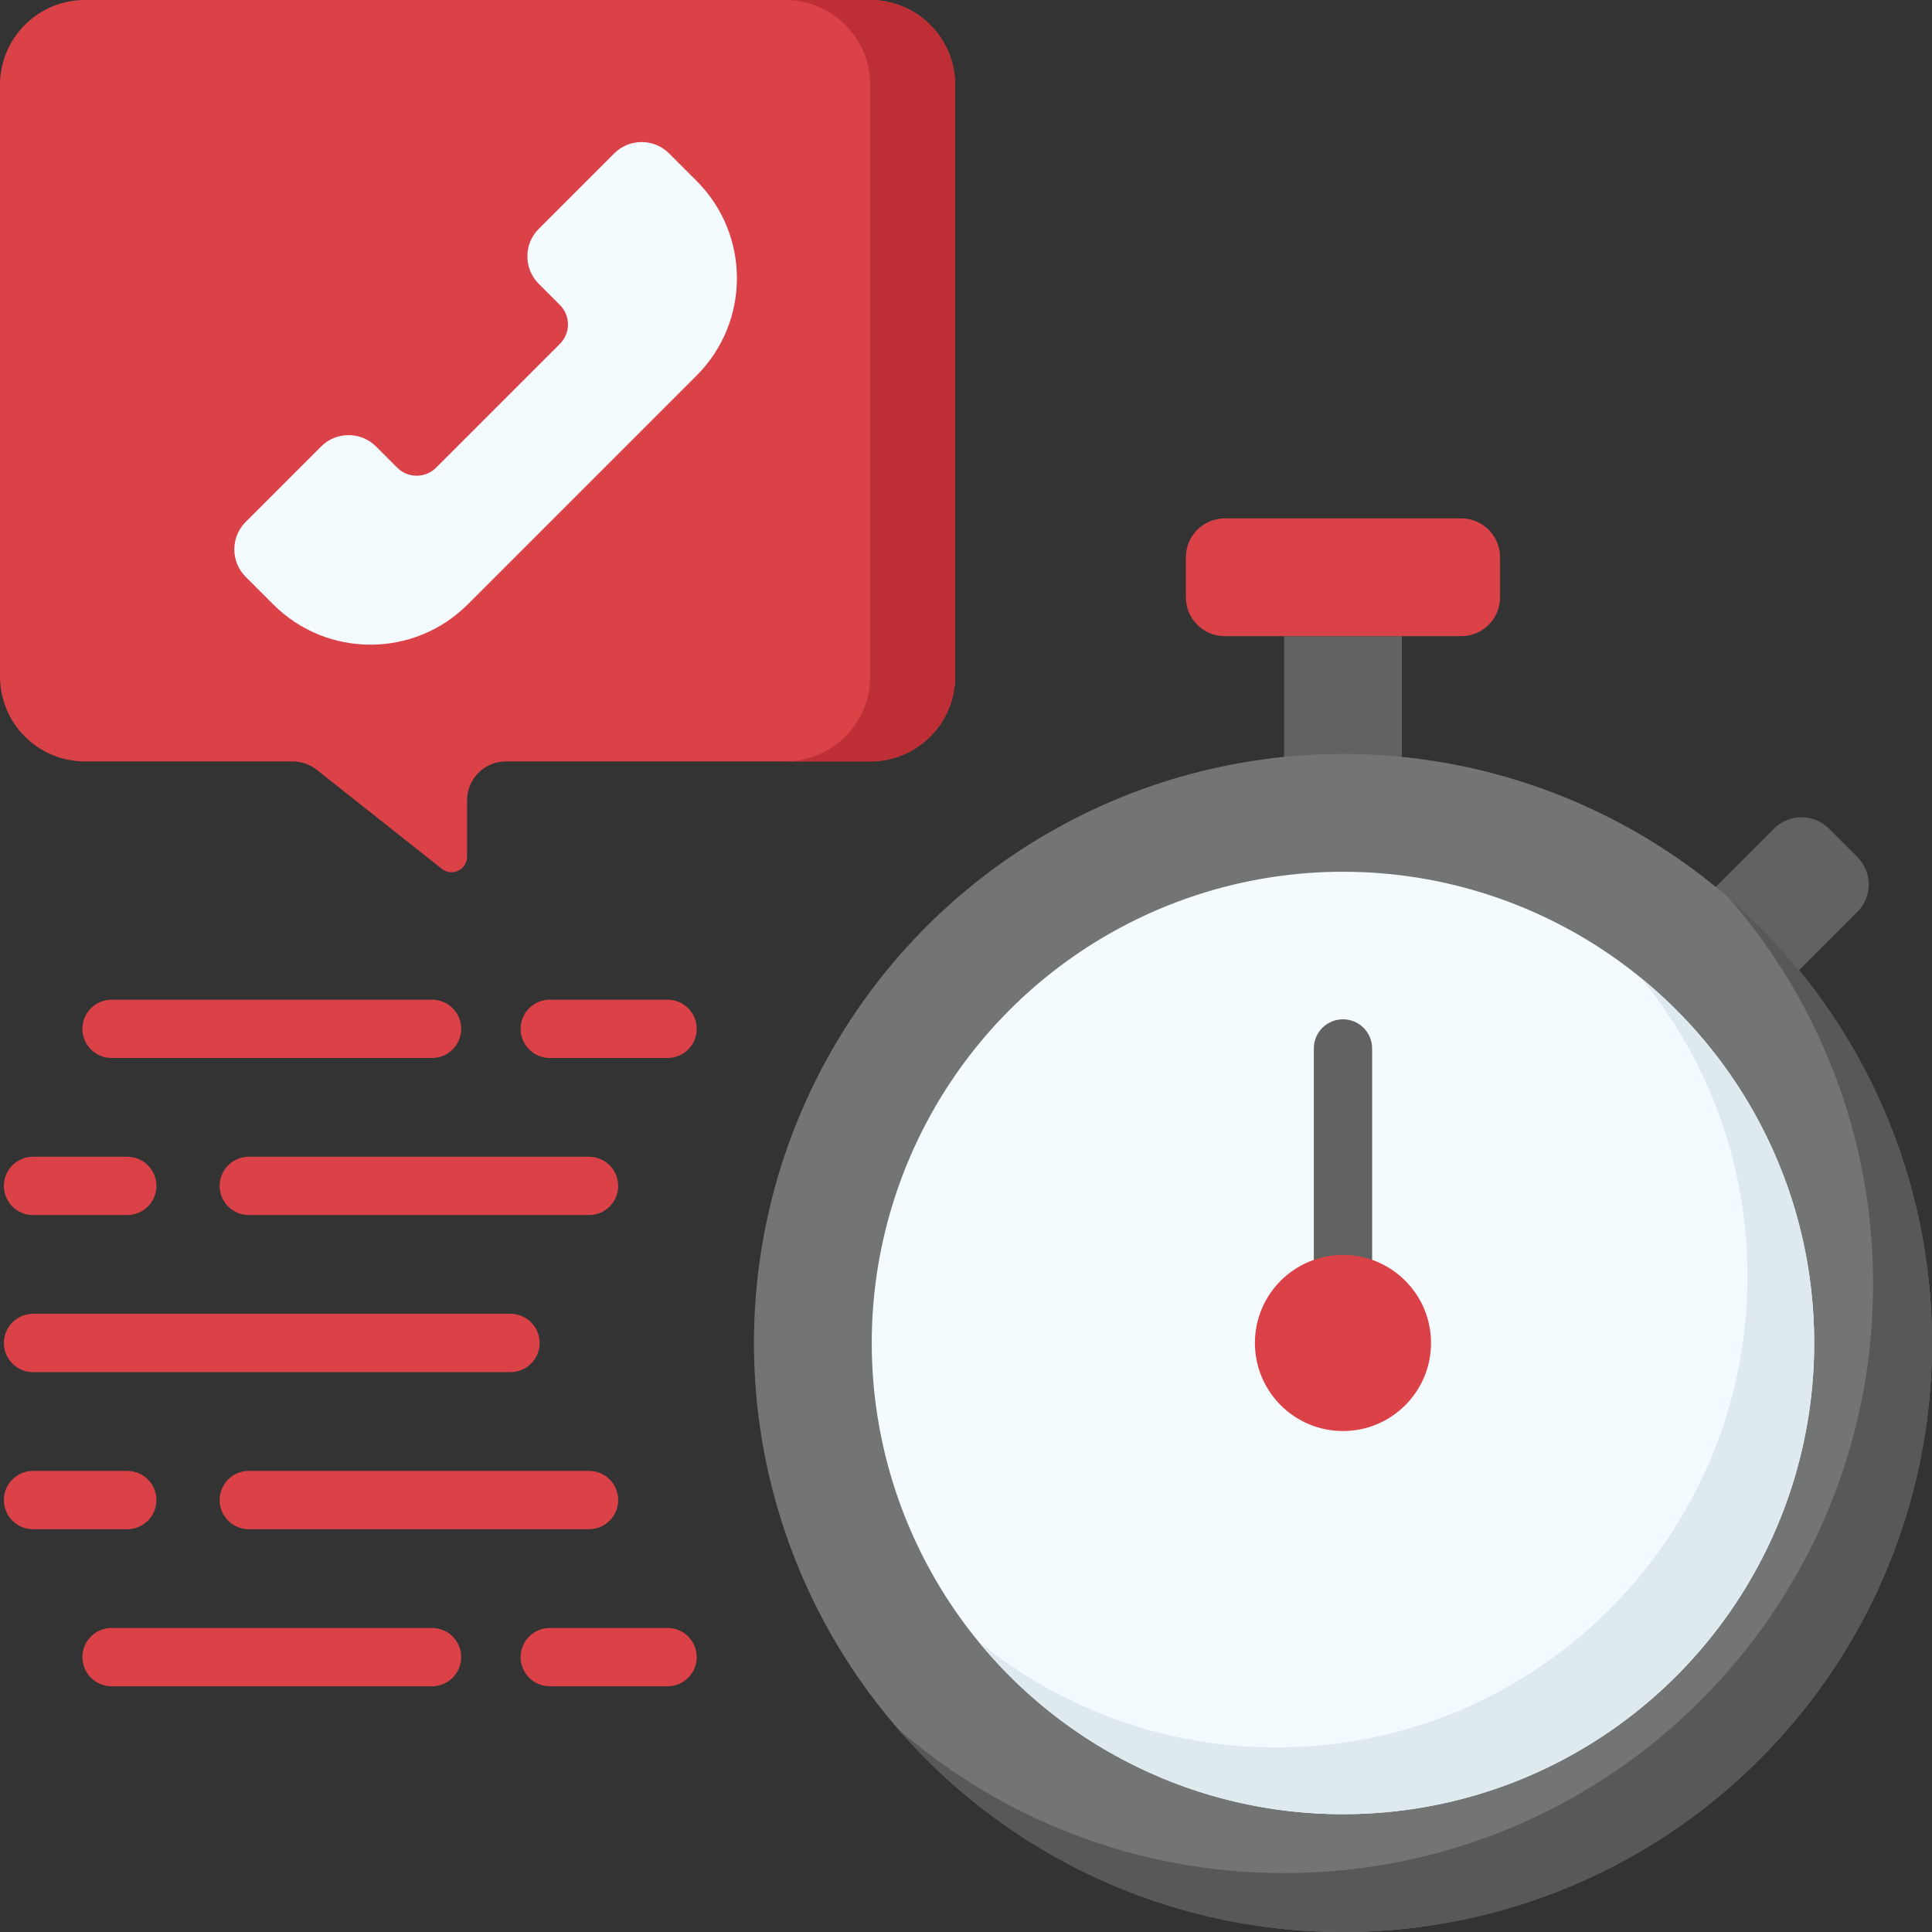 <?xml version="1.0" encoding="UTF-8"?> <svg xmlns="http://www.w3.org/2000/svg" xmlns:xlink="http://www.w3.org/1999/xlink" xmlns:svgjs="http://svgjs.com/svgjs" version="1.1" width="512" height="512" x="0" y="0" viewBox="0 0 512 512" style="enable-background:new 0 0 512 512" xml:space="preserve" class=""><rect x="0" y="0" width="512" height="512" fill="#333333" stroke="none"/><g><g xmlns="http://www.w3.org/2000/svg"><g><path d="m340.293 168.596h31.22v34.331h-31.22z" fill="#626262" data-original="#5e6b75" style="" class=""></path><path d="m387.227 168.596h-62.648c-5.69 0-10.302-4.612-10.302-10.302v-10.616c0-5.69 4.612-10.302 10.302-10.302h62.648c5.69 0 10.302 4.612 10.302 10.302v10.616c-.001 5.69-4.613 10.302-10.302 10.302z" fill="#db4247" data-original="#d3effb" style="" class=""></path><path d="m475.11 258.77-22.076-22.076 17.097-17.097c4.023-4.023 10.546-4.023 14.569 0l7.507 7.507c4.023 4.023 4.023 10.546 0 14.569z" fill="#626262" data-original="#5e6b75" style="" class=""></path><circle cx="355.902" cy="355.902" fill="#737474" r="156.098" data-original="#a0aab7" style="" class=""></circle><path d="m458.199 237.996c23.79 27.396 38.191 63.164 38.191 102.297 0 86.21-69.887 156.098-156.098 156.098-39.133 0-74.9-14.401-102.297-38.191 28.621 32.958 70.83 53.8 117.907 53.8 86.211 0 156.098-69.887 156.098-156.098 0-47.077-20.842-89.286-53.801-117.906z" fill="#585858" data-original="#808b95" style="" class=""></path><circle cx="355.902" cy="355.902" fill="#f4fbff" r="124.878" data-original="#f4fbff" style="" class=""></circle><path d="m434.914 259.2c17.608 21.525 28.176 49.033 28.176 79.011 0 68.968-55.91 124.878-124.878 124.878-29.979 0-57.486-10.568-79.011-28.176 22.901 27.995 57.713 45.867 96.702 45.867 68.968 0 124.878-55.91 124.878-124.878-.001-38.989-17.873-73.801-45.867-96.702z" fill="#dfeaef" data-original="#dfeaef" style="" class=""></path></g><path d="m22.505 0h208.109c12.429 0 22.505 10.076 22.505 22.505v156.775c0 12.429-10.076 22.505-22.505 22.505h-96.534c-5.69 0-10.302 4.612-10.302 10.302v14.938c0 3.445-3.977 5.369-6.678 3.231l-33.153-26.246c-1.82-1.441-4.073-2.225-6.394-2.225h-55.048c-12.429.001-22.505-10.075-22.505-22.505v-156.775c0-12.429 10.076-22.505 22.505-22.505z" fill="#db4247" data-original="#e28086" style="" class=""></path><path d="m230.614 0h-22.505c12.429 0 22.505 10.076 22.505 22.505v156.775c0 12.429-10.076 22.505-22.505 22.505h22.505c12.429 0 22.505-10.076 22.505-22.505v-156.775c0-12.429-10.076-22.505-22.505-22.505z" fill="#bd2f34" data-original="#dd636e" style="" class=""></path><path d="m142.775 75.213 5.606 5.606c2.848 2.848 2.848 7.465 0 10.313l-32.803 32.803c-2.848 2.848-7.465 2.848-10.313 0l-5.606-5.606c-4.023-4.023-10.546-4.023-14.569 0l-19.978 19.978c-4.023 4.023-4.023 10.546 0 14.569l7.289 7.289c14.239 14.239 37.324 14.239 51.563 0l60.647-60.647c14.239-14.239 14.239-37.324 0-51.563l-7.289-7.289c-4.023-4.023-10.546-4.023-14.569 0l-19.978 19.978c-4.023 4.023-4.023 10.545 0 14.569z" fill="#f4fbff" data-original="#f4fbff" style="" class=""></path><g><path d="m355.902 348.019c-4.267 0-7.726-3.459-7.726-7.726v-62.439c0-4.268 3.459-7.726 7.726-7.726s7.726 3.459 7.726 7.726v62.439c.001 4.267-3.458 7.726-7.726 7.726z" fill="#626262" data-original="#5e6b75" style="" class=""></path></g><g><path d="m135.285 363.629h-126.533c-4.267 0-7.726-3.459-7.726-7.726s3.459-7.726 7.726-7.726h126.532c4.267 0 7.726 3.459 7.726 7.726s-3.458 7.726-7.725 7.726z" fill="#db4247" data-original="#d3effb" style="" class=""></path></g><g><path d="m33.728 322.003h-24.976c-4.267 0-7.726-3.459-7.726-7.726 0-4.268 3.459-7.726 7.726-7.726h24.976c4.267 0 7.726 3.459 7.726 7.726s-3.459 7.726-7.726 7.726z" fill="#db4247" data-original="#d3effb" style="" class=""></path></g><g><path d="m156.098 322.003h-90.162c-4.267 0-7.726-3.459-7.726-7.726 0-4.268 3.459-7.726 7.726-7.726h90.162c4.267 0 7.726 3.459 7.726 7.726s-3.459 7.726-7.726 7.726z" fill="#db4247" data-original="#d3effb" style="" class=""></path></g><g><path d="m114.492 280.377h-84.927c-4.267 0-7.726-3.459-7.726-7.726s3.459-7.726 7.726-7.726h84.927c4.267 0 7.726 3.459 7.726 7.726s-3.458 7.726-7.726 7.726z" fill="#db4247" data-original="#d3effb" style="" class=""></path></g><g><path d="m176.91 280.377h-31.219c-4.267 0-7.726-3.459-7.726-7.726s3.459-7.726 7.726-7.726h31.219c4.267 0 7.726 3.459 7.726 7.726s-3.458 7.726-7.726 7.726z" fill="#db4247" data-original="#d3effb" style="" class=""></path></g><g><path d="m33.728 405.255h-24.976c-4.267 0-7.726-3.459-7.726-7.726s3.459-7.726 7.726-7.726h24.976c4.267 0 7.726 3.459 7.726 7.726s-3.459 7.726-7.726 7.726z" fill="#db4247" data-original="#d3effb" style="" class=""></path></g><g><path d="m156.098 405.255h-90.162c-4.267 0-7.726-3.459-7.726-7.726s3.459-7.726 7.726-7.726h90.162c4.267 0 7.726 3.459 7.726 7.726s-3.459 7.726-7.726 7.726z" fill="#db4247" data-original="#d3effb" style="" class=""></path></g><g><path d="m114.492 446.881h-84.927c-4.267 0-7.726-3.459-7.726-7.726s3.459-7.726 7.726-7.726h84.927c4.267 0 7.726 3.459 7.726 7.726s-3.458 7.726-7.726 7.726z" fill="#db4247" data-original="#d3effb" style="" class=""></path></g><g><path d="m176.91 446.881h-31.219c-4.267 0-7.726-3.459-7.726-7.726s3.459-7.726 7.726-7.726h31.219c4.267 0 7.726 3.459 7.726 7.726s-3.458 7.726-7.726 7.726z" fill="#db4247" data-original="#d3effb" style="" class=""></path></g><circle cx="355.902" cy="355.902" fill="#db4247" r="23.336" data-original="#d3effb" style="" class=""></circle></g></g></svg> 